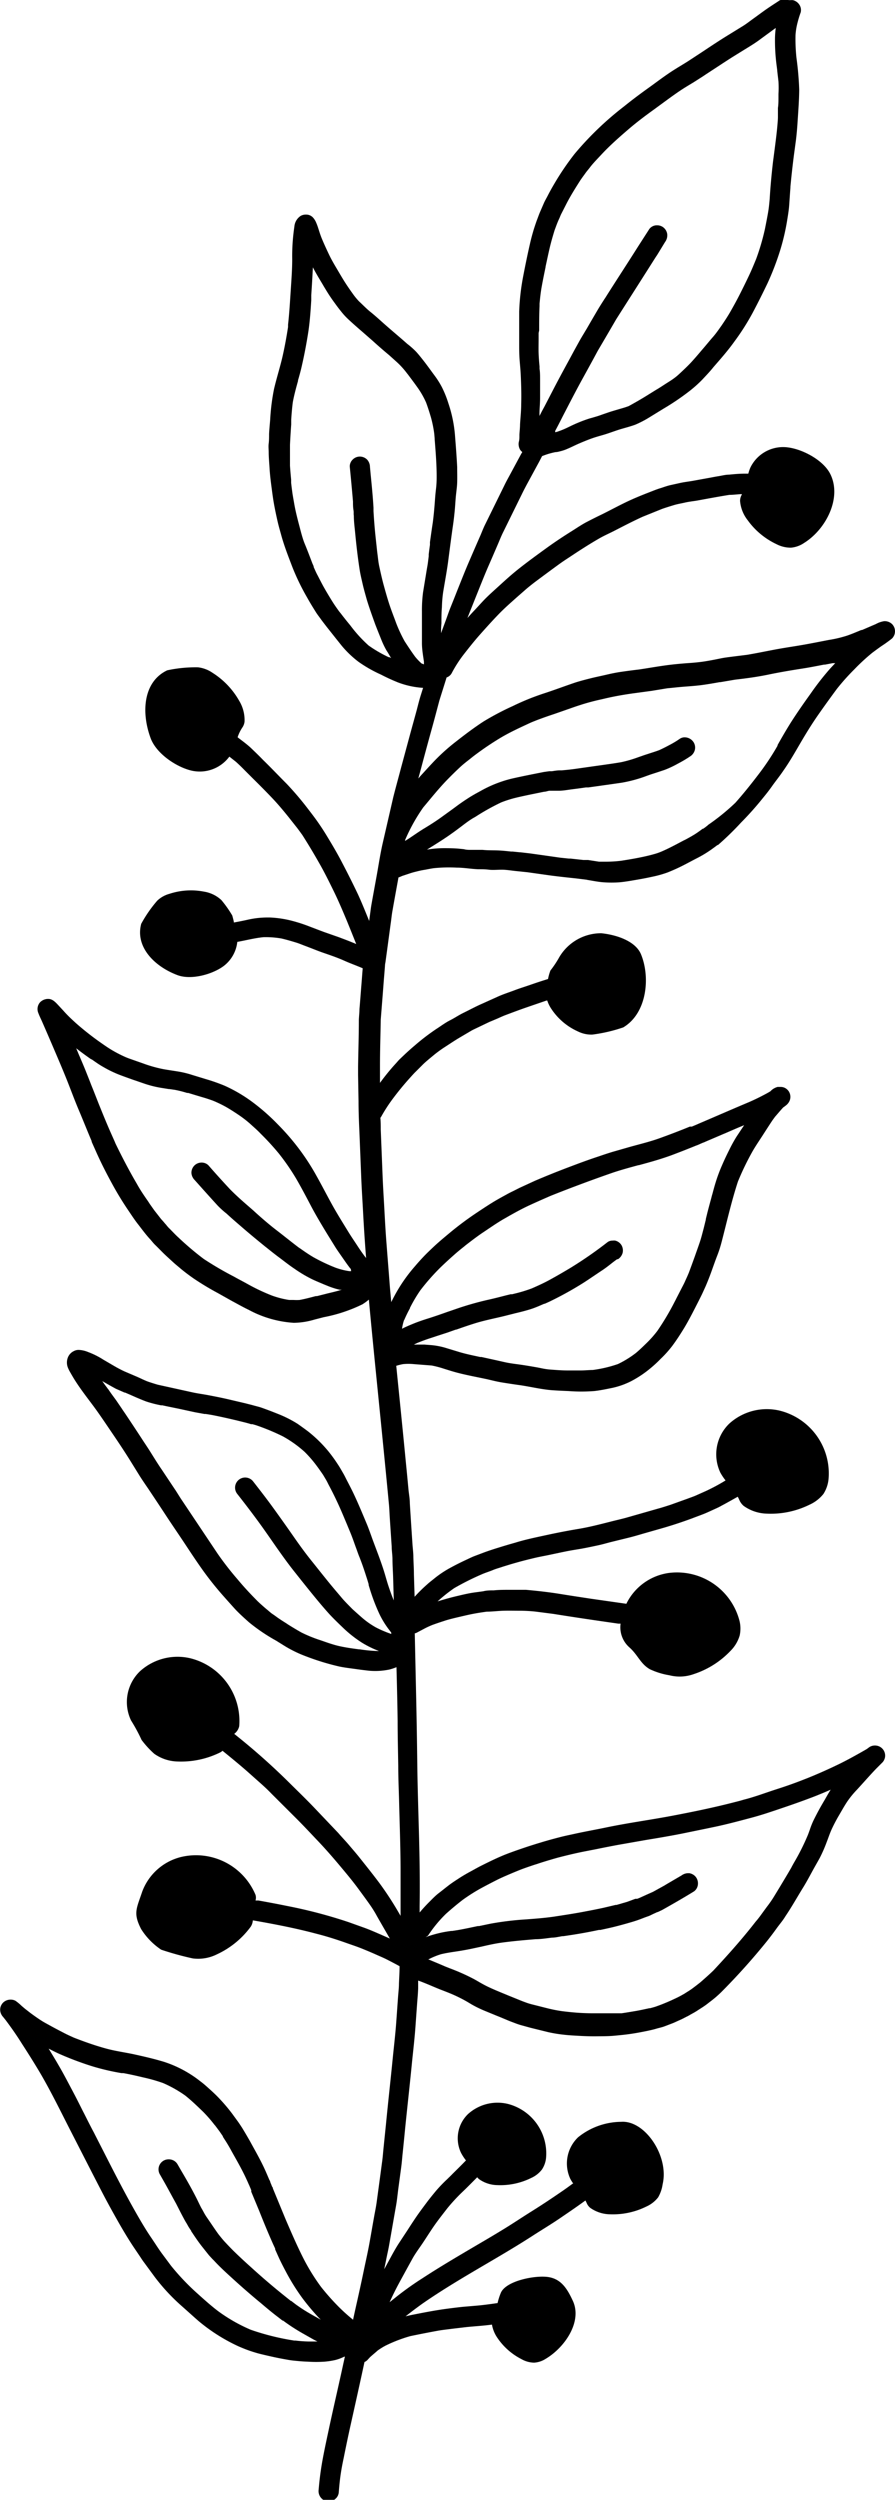 <svg id="Layer_1" data-name="Layer 1" xmlns="http://www.w3.org/2000/svg" viewBox="0 0 116.05 323.85"><path d="M2175.11,1771.71l.17-.16.08-.09Z" transform="translate(-2117.19 -1489.45)"/><path d="M2213.29,1596a40,40,0,0,0,2.81-3.15c.42-.51.81-1,1.21-1.57s1-1.31,1.46-2c.82-1.16,1.52-2.4,2.24-3.63s1.46-2.43,2.27-3.59,1.6-2.25,2.42-3.36a28.54,28.54,0,0,1,2.26-2.53,26.37,26.37,0,0,1,2.33-2.15c.39-.29.78-.58,1.18-.86a17.2,17.2,0,0,0,1.39-1,1.33,1.33,0,0,0,0-1.86,1.39,1.39,0,0,0-.94-.38h-.06a3.13,3.13,0,0,0-1.09.37l0,0-1.81.78-.1,0c-.6.25-1.19.5-1.79.71a15.11,15.11,0,0,1-2.39.57c-1.14.22-2.28.45-3.43.65s-2.42.38-3.63.61-2.37.47-3.56.67c-.94.12-1.89.23-2.83.36-.47.07-.94.18-1.41.27s-.91.17-1.37.24-1.21.15-1.82.19-1.45.11-2.17.19c-1.47.16-2.93.43-4.4.65-.77.09-1.53.19-2.29.3s-1.36.24-2,.39-1.3.28-1.94.44-1.39.35-2.07.57c-1.4.47-2.79,1-4.19,1.45a31.72,31.72,0,0,0-3.87,1.58,35.59,35.59,0,0,0-3.8,2c-1.28.83-2.5,1.76-3.7,2.7a25.74,25.74,0,0,0-3,2.75c-.52.55-1,1.09-1.52,1.65a3.47,3.47,0,0,1-.25.29c.22-.79.43-1.58.64-2.37.36-1.34.72-2.67,1.09-4s.67-2.48,1-3.72c.31-1,.63-2,.94-3a1.17,1.17,0,0,0,.67-.57,16.44,16.44,0,0,1,1.62-2.5c.65-.83,1.3-1.65,2-2.44s1.58-1.77,2.4-2.62,1.54-1.47,2.33-2.18l1.29-1.13c.35-.3.72-.59,1.08-.87,1.06-.79,2.11-1.57,3.17-2.34.59-.43,1.21-.82,1.81-1.22s1.16-.76,1.75-1.13,1.09-.67,1.66-1,1.22-.62,1.82-.92c1.27-.65,2.53-1.31,3.83-1.9.82-.33,1.64-.66,2.48-1,.5-.18,1-.33,1.52-.49s1-.23,1.47-.34,1-.17,1.52-.25l1.58-.29c.89-.16,1.77-.32,2.67-.46.53,0,1.07-.08,1.6-.1l0,.08a1.63,1.63,0,0,0-.22.8,4.64,4.64,0,0,0,1,2.52,9.64,9.64,0,0,0,3.71,3.08,4,4,0,0,0,1.9.46,3.57,3.57,0,0,0,1.69-.61c2.86-1.78,4.92-5.85,3.41-8.91-.88-1.79-3.54-3.22-5.51-3.47a4.71,4.71,0,0,0-4.86,2.61,5.25,5.25,0,0,0-.27.79h-.39c-.71,0-1.4.06-2.1.13-.47,0-.93.13-1.38.2s-.67.12-1,.18l-2.26.41c-.6.11-1.22.17-1.81.31l-1.22.27c-.38.09-.76.23-1.13.35-.62.18-1.22.44-1.82.67s-1.45.58-2.16.9c-1.25.57-2.45,1.23-3.68,1.84q-1,.48-2,1c-.65.34-1.28.77-1.9,1.16-1.14.71-2.27,1.46-3.36,2.25s-2.4,1.74-3.56,2.66-2,1.72-3,2.62c-.47.43-.95.86-1.4,1.32s-1,1.09-1.53,1.64c-.24.26-.48.52-.71.79a1.18,1.18,0,0,1,.07-.2c.31-.79.63-1.58.94-2.36.54-1.34,1.06-2.67,1.63-4,.44-1,.87-2,1.3-3,.23-.53.44-1.08.7-1.59l2.46-5c.18-.37.37-.73.56-1.09l1.63-3,.38-.73a9.67,9.67,0,0,1,1.74-.52c.25,0,.49-.08.74-.14a5,5,0,0,0,.77-.27c.53-.22,1-.47,1.56-.71s1.19-.5,1.8-.71,1.17-.34,1.75-.53,1.14-.4,1.72-.58,1.32-.36,2-.61a13.44,13.44,0,0,0,1.91-1l1.76-1.08a31.83,31.83,0,0,0,3.43-2.33,16.26,16.26,0,0,0,1.63-1.47c.48-.52.95-1,1.41-1.58.93-1.07,1.87-2.13,2.69-3.28a30.52,30.52,0,0,0,2.39-3.75c.67-1.26,1.3-2.52,1.92-3.81a35.34,35.34,0,0,0,1.64-4.26,28.91,28.91,0,0,0,.9-3.81c.11-.69.23-1.37.28-2.06s.1-1.52.16-2.27c0,0,0-.08,0-.12.12-1.32.27-2.65.44-4l.27-2c.1-.81.17-1.63.22-2.44.09-1.39.2-2.78.21-4.17a40.65,40.65,0,0,0-.36-4.12,23.36,23.36,0,0,1-.12-2.9,8.17,8.17,0,0,1,.18-1.29,13.88,13.88,0,0,1,.49-1.67,1.25,1.25,0,0,0-.17-1,1.37,1.37,0,0,0-.84-.59,1.27,1.27,0,0,0-.28,0l-.26,0a1.31,1.31,0,0,0-.56-.12,1.23,1.23,0,0,0-.69.2c-.58.38-1.16.75-1.73,1.15s-1.06.77-1.59,1.15-1,.76-1.58,1.1l-1.72,1.06c-1.13.69-2.22,1.42-3.32,2.15l-1.77,1.16c-.57.37-1.16.71-1.73,1.07-1.22.75-2.35,1.63-3.51,2.46s-2.13,1.56-3.16,2.39a40.87,40.87,0,0,0-6.4,6.14,34.86,34.86,0,0,0-2.59,3.8c-.32.54-.63,1.09-.92,1.66-.16.31-.34.61-.48.93l-.52,1.2c-.13.31-.24.63-.36.94s-.28.8-.41,1.2c-.2.66-.38,1.32-.53,2-.32,1.4-.61,2.82-.88,4.23a29.25,29.25,0,0,0-.5,4.48c0,.65,0,1.31,0,2s0,1.46,0,2.18,0,1.31.05,2,.12,1.33.15,2c.06,1.27.1,2.55.06,3.83,0,.87-.1,1.74-.15,2.61,0,.44-.06.89-.08,1.34l0,.12c0,.27,0,.54-.08.81a1.45,1.45,0,0,0,.17,1,1.24,1.24,0,0,0,.27.29c0,.09-.1.18-.14.27l-1.52,2.82c-.23.42-.46.84-.67,1.28l-2.46,5c-.22.44-.4.9-.59,1.36-.47,1.07-.94,2.15-1.4,3.22-.58,1.32-1.1,2.66-1.64,4-.3.77-.61,1.54-.92,2.31-.22.56-.41,1.14-.62,1.7s-.37,1-.56,1.52c0-.42,0-.84.05-1.26,0-.7,0-1.41.06-2.11a16.83,16.83,0,0,1,.15-1.87c.22-1.38.49-2.75.67-4.14s.37-2.85.57-4.27c.1-.66.18-1.31.25-2s.1-1.26.15-1.88.17-1.35.19-2,0-1.3,0-2c-.07-1.4-.18-2.79-.29-4.18a17.15,17.15,0,0,0-.85-4.07,13.55,13.55,0,0,0-.86-2.13,11.49,11.49,0,0,0-1-1.56c-.45-.61-.89-1.23-1.36-1.83-.3-.38-.6-.76-.93-1.13A10.28,10.28,0,0,0,2170,1534c-1-.89-2.07-1.77-3.09-2.68-.54-.48-1.11-1-1.66-1.44s-1-.92-1.51-1.39a8.83,8.83,0,0,1-.68-.81c-.4-.55-.79-1.11-1.16-1.69s-.76-1.26-1.14-1.9-.66-1.14-.94-1.73-.58-1.24-.85-1.88-.38-1.06-.56-1.6a6.66,6.66,0,0,0-.26-.67,2.23,2.23,0,0,0-.36-.56,1.2,1.2,0,0,0-.94-.4,1.31,1.31,0,0,0-.69.18,1.83,1.83,0,0,0-.8,1.38,25.7,25.7,0,0,0-.28,4.2c0,1.4-.11,2.79-.2,4.18s-.18,2.89-.34,4.33c0,.1,0,.2,0,.3-.2,1.28-.43,2.56-.72,3.83s-.77,2.79-1.1,4.2a27.8,27.8,0,0,0-.5,4c-.05.6-.11,1.21-.14,1.82,0,.41,0,.83-.05,1.24s0,.74,0,1.11c0,.69.07,1.38.11,2.07s.13,1.51.23,2.26.19,1.49.32,2.24.29,1.5.46,2.26.32,1.25.49,1.87c.39,1.44.94,2.83,1.47,4.22a29.7,29.7,0,0,0,1.91,3.93c.37.67.77,1.31,1.17,1.95.19.29.41.57.61.85s.5.66.76,1l1.23,1.55.72.9a13.3,13.3,0,0,0,2.17,2.07,17.24,17.24,0,0,0,2.9,1.65c.71.37,1.43.7,2.17,1a11,11,0,0,0,3.3.72l-.27.86c-.21.65-.37,1.31-.55,2-.3,1.11-.61,2.21-.91,3.32l-1.14,4.22c-.33,1.26-.68,2.51-1,3.78l-1.38,6c-.3,1.32-.5,2.66-.74,4l-.57,3.13c-.07.4-.15.81-.21,1.22-.07.56-.15,1.11-.22,1.67-.47-1.15-.93-2.31-1.45-3.44q-.95-2-2-4c-.64-1.25-1.36-2.46-2.09-3.66-.37-.61-.76-1.2-1.16-1.77s-.91-1.23-1.38-1.84a39.92,39.92,0,0,0-2.62-3.06c-1-1-2-2.06-3.07-3.1-.49-.51-1-1-1.5-1.48s-1.13-.94-1.71-1.38l-.08-.07a5.09,5.09,0,0,1,.6-1.24,1.7,1.7,0,0,0,.3-.78,4.83,4.83,0,0,0-.7-2.71,10.26,10.26,0,0,0-3.44-3.61,4.18,4.18,0,0,0-1.89-.72,17.44,17.44,0,0,0-4,.39c-3.1,1.47-3.38,5.41-2.17,8.73.7,2,3.25,3.74,5.23,4.24a4.78,4.78,0,0,0,5-1.79l.85.67c.39.35.76.71,1.12,1.08l1,1c.84.83,1.68,1.67,2.5,2.53s1.46,1.63,2.15,2.48l1.1,1.39c.25.32.5.67.74,1q1.11,1.74,2.13,3.54c.69,1.19,1.3,2.43,1.91,3.67s1.19,2.6,1.74,3.92c.41,1,.81,2,1.21,3l-.26-.11c-.67-.28-1.34-.53-2-.78l-2-.7-1.79-.68a20.18,20.18,0,0,0-2.24-.73,13.65,13.65,0,0,0-2.91-.44h-.4a11.53,11.53,0,0,0-2.43.28c-.62.14-1.23.26-1.84.37,0-.18-.06-.36-.2-.9a14.6,14.6,0,0,0-1.41-2,4.27,4.27,0,0,0-2.26-1.1,8.92,8.92,0,0,0-4.47.28,3.73,3.73,0,0,0-1.59.89,16.87,16.87,0,0,0-2.08,3c-.8,3,1.73,5.54,4.71,6.65,1.74.65,4.45-.07,5.94-1.15a4.54,4.54,0,0,0,1.81-3.16c1.14-.2,2.25-.5,3.4-.61a12,12,0,0,1,2.32.17c.64.15,1.26.33,1.88.52.4.12.79.29,1.17.43.81.3,1.59.63,2.4.91s1.79.61,2.66,1,1.63.65,2.43,1c-.06.72-.11,1.44-.17,2.16-.08,1-.16,2.09-.25,3.13,0,.48-.07,1-.08,1.45,0,2-.07,4-.1,6,0,.36,0,.72,0,1.09l.06,3.4c0,1.3.05,2.59.11,3.88l.24,6c.06,1.5.16,3,.24,4.51q.16,3,.39,5.91l-.07-.08c-.39-.5-.73-1-1.09-1.55s-.75-1.12-1.11-1.7c-.72-1.18-1.46-2.35-2.13-3.56s-1.31-2.46-2-3.69a29.66,29.66,0,0,0-2.16-3.37,30.64,30.64,0,0,0-2.88-3.35,27,27,0,0,0-3.15-2.79,19.31,19.31,0,0,0-3.74-2.22,22.58,22.58,0,0,0-2.31-.82l-1.87-.57a12.58,12.58,0,0,0-1.71-.43c-.65-.11-1.31-.2-2-.32a17,17,0,0,1-2.71-.76l-1.74-.61a8.33,8.33,0,0,1-.82-.34c-.43-.2-.84-.41-1.24-.64-.64-.36-1.23-.78-1.83-1.2a37.09,37.09,0,0,1-3.05-2.41c-.56-.51-1.09-1-1.61-1.59l-.62-.67c-.37-.39-.78-.89-1.36-.89h-.12a1.48,1.48,0,0,0-.94.42,1.32,1.32,0,0,0-.29,1.27c.14.41.34.81.52,1.21.54,1.23,1.07,2.46,1.6,3.7s1.1,2.57,1.62,3.87,1,2.62,1.56,3.94,1.09,2.66,1.66,4l0,.07h0v0l.06.15.66,1.48,0,0,.07.15c.56,1.23,1.19,2.45,1.84,3.64a41,41,0,0,0,2.15,3.53c.4.59.79,1.19,1.23,1.75s1,1.34,1.62,2c.2.23.39.48.61.69s.65.65,1,1,.94.88,1.42,1.32c.28.25.58.49.87.74.54.45,1.09.86,1.66,1.26a35.74,35.74,0,0,0,3.2,1.93l1.78,1c.73.39,1.45.8,2.2,1.16a14.15,14.15,0,0,0,5.85,1.68,9.8,9.8,0,0,0,2.68-.42l1.2-.31a19.75,19.75,0,0,0,5-1.66,6.36,6.36,0,0,0,.85-.62c.21,2.33.44,4.66.67,7,.65,6.54,1.32,13.07,1.94,19.61.05.6.07,1.2.11,1.8l.24,3.6c0,.52.09,1,.1,1.56,0,.75.05,1.51.08,2.26l.09,3.14c-.26-.61-.48-1.23-.69-1.86s-.38-1.28-.58-1.92-.45-1.34-.69-2l-.75-2c-.24-.66-.47-1.33-.74-2-.57-1.36-1.13-2.72-1.76-4.05-.28-.59-.58-1.16-.88-1.74-.15-.29-.29-.59-.46-.88s-.45-.8-.71-1.18a19.35,19.35,0,0,0-1.25-1.72,17.21,17.21,0,0,0-2.59-2.53c-.45-.34-.91-.67-1.38-1a15.31,15.31,0,0,0-2.49-1.26c-.72-.29-1.43-.56-2.16-.82-.34-.12-.71-.2-1.06-.3s-.67-.17-1-.26l-2.26-.53c-.81-.19-1.63-.35-2.46-.51s-1.43-.23-2.14-.38l-4.54-1c-.42-.12-.83-.25-1.24-.39s-1-.44-1.53-.67l-1.5-.64c-.36-.16-.72-.35-1.07-.54-.58-.33-1.15-.67-1.72-1a10.34,10.34,0,0,0-2-1,3.49,3.49,0,0,0-1.18-.27,1.29,1.29,0,0,0-.63.14,1.54,1.54,0,0,0-.81.87,1.79,1.79,0,0,0,0,1.25,4.62,4.62,0,0,0,.33.67c.21.37.42.73.65,1.09.71,1.11,1.52,2.15,2.31,3.21s1.69,2.41,2.52,3.63,1.54,2.29,2.27,3.46l1.24,2c.35.55.72,1.09,1.09,1.63.79,1.18,1.58,2.37,2.36,3.56s1.63,2.42,2.43,3.63,1.58,2.39,2.42,3.56a41.72,41.72,0,0,0,2.66,3.3c.45.51.89,1,1.37,1.53s1.21,1.19,1.85,1.76A23.48,23.48,0,0,0,2153,1702l1.11.69a15.91,15.91,0,0,0,2.82,1.36,31.7,31.7,0,0,0,4.23,1.29c.66.14,1.33.22,2,.31.48.07,1,.14,1.45.19a8.93,8.93,0,0,0,3.05-.1,6.09,6.09,0,0,0,.94-.31c.06,2.34.12,4.68.15,7,0,1.93.05,3.86.08,5.79,0,1.54.07,3.09.11,4.63.07,2.89.18,5.78.19,8.67,0,1.6,0,3.2,0,4.8,0,.44,0,.89,0,1.33-.08-.15-.17-.3-.26-.45a41.52,41.52,0,0,0-2.49-3.81c-.86-1.15-1.76-2.27-2.66-3.4-.41-.51-.84-1-1.27-1.51s-.91-1-1.39-1.56l-3.11-3.27c-1.05-1.1-2.14-2.15-3.22-3.22a85.4,85.4,0,0,0-6.5-5.82l-.67-.54a1.69,1.69,0,0,0,.65-1,8.38,8.38,0,0,0-6.37-8.8,7.25,7.25,0,0,0-6.5,1.69,5.53,5.53,0,0,0-1.16,6.37,22.3,22.3,0,0,1,1.37,2.53,12.05,12.05,0,0,0,1.64,1.79,5.43,5.43,0,0,0,3,1,11.44,11.44,0,0,0,5.52-1.16,1.2,1.2,0,0,0,.33-.23c.89.72,1.78,1.45,2.66,2.2.7.6,1.38,1.22,2.06,1.82s1.11,1,1.66,1.57l3.2,3.19c1,1,1.93,2,2.88,3s1.94,2.14,2.86,3.24,1.67,2,2.46,3.09c.42.57.84,1.14,1.25,1.72s.71,1.06,1,1.6c.57,1,1.11,1.93,1.67,2.9l-1.2-.53c-.67-.29-1.33-.58-2-.83l-2.15-.77a63,63,0,0,0-8-2.1c-1.22-.25-2.45-.48-3.68-.7l-.39,0a1.25,1.25,0,0,0,0-.74,8.37,8.37,0,0,0-9.69-4.89,7.22,7.22,0,0,0-5,4.48c-.74,2.21-1.2,2.79-.14,4.85a8.91,8.91,0,0,0,2.6,2.67,38.44,38.44,0,0,0,4.09,1.13,5.43,5.43,0,0,0,3.12-.52,11.33,11.33,0,0,0,4.38-3.56,1.63,1.63,0,0,0,.29-.84h.07c2.74.48,5.46,1,8.16,1.72,1.31.33,2.6.74,3.87,1.19.62.22,1.24.42,1.85.66s1.35.55,2,.84c.49.22,1,.43,1.45.66s1.09.56,1.63.86c0,.75-.05,1.5-.08,2.26,0,.55-.07,1.1-.11,1.65-.08,1.06-.15,2.12-.23,3.19-.11,1.59-.3,3.18-.46,4.77-.14,1.42-.29,2.84-.44,4.27s-.3,2.86-.44,4.3l-.33,3.23c-.06.59-.1,1.19-.19,1.78-.22,1.68-.45,3.36-.68,5.05-.09.69-.24,1.37-.36,2.06-.18,1-.35,2-.53,3-.23,1.32-.53,2.62-.8,3.92s-.52,2.44-.79,3.65c-.2.89-.4,1.78-.59,2.67a24.1,24.1,0,0,1-1.85-1.66,31.3,31.3,0,0,1-2.3-2.59,26.68,26.68,0,0,1-2.44-4c-.78-1.57-1.47-3.17-2.16-4.77l-1.65-4,0,.05,0-.06h0l0-.07,0,0,0,0-.05-.11a.59.59,0,0,1,0,.08l-.06-.15-.09-.21c0-.06-.05-.11-.07-.17a1.34,1.34,0,0,0-.07-.18h0c0-.12-.1-.23-.15-.36-.17-.4-.34-.8-.52-1.2-.59-1.31-1.32-2.56-2-3.81-.33-.57-.66-1.14-1-1.69-.18-.27-.35-.54-.54-.8l-.73-1a22.52,22.52,0,0,0-1.55-1.84c-.44-.48-.92-.93-1.41-1.37s-.78-.7-1.19-1a14.68,14.68,0,0,0-1.68-1.15,15,15,0,0,0-3-1.35c-1.31-.4-2.64-.7-4-1-.67-.14-1.35-.25-2-.38a19.3,19.3,0,0,1-2-.48c-1.25-.36-2.47-.8-3.68-1.27-.44-.2-.87-.39-1.29-.61s-1.12-.58-1.68-.89-.88-.47-1.3-.74-.9-.61-1.35-.94l-.72-.56-.45-.38a6,6,0,0,0-.78-.65,1.25,1.25,0,0,0-.62-.16,1.38,1.38,0,0,0-1,.39,1.32,1.32,0,0,0-.38.93,1.42,1.42,0,0,0,.39.93l.32.4c.75,1,1.45,2,2.13,3.09.83,1.28,1.64,2.57,2.42,3.89,1.39,2.39,2.6,4.88,3.86,7.34,1.39,2.71,2.77,5.42,4.17,8.12.61,1.17,1.25,2.33,1.9,3.48s1.4,2.42,2.18,3.58l.75,1.11c.18.27.35.54.55.8l1.36,1.85a25.54,25.54,0,0,0,3.46,3.74c.75.66,1.48,1.33,2.25,2a23.07,23.07,0,0,0,5,3.19,18.09,18.09,0,0,0,2.75,1c.58.15,1.16.28,1.74.41.75.17,1.5.31,2.26.44.41.07.83.1,1.25.14s.76.06,1.14.07a16,16,0,0,0,2.19,0,9.93,9.93,0,0,0,1.33-.2,5.43,5.43,0,0,0,1.22-.45l.08,0-.18.81c-.59,2.74-1.23,5.47-1.82,8.21-.28,1.32-.57,2.63-.83,4a39.42,39.42,0,0,0-.57,4.19,1.35,1.35,0,0,0,.24,1,1.31,1.31,0,0,0,.84.53,1.37,1.37,0,0,0,1-.24,1.28,1.28,0,0,0,.52-.85c.06-.77.13-1.54.24-2.31s.25-1.49.41-2.24c.29-1.44.59-2.89.91-4.32.6-2.69,1.2-5.38,1.78-8.08a1.26,1.26,0,0,0,.47-.36l.25-.27c.34-.31.69-.59,1-.87a9.14,9.14,0,0,1,1-.62,18.88,18.88,0,0,1,3.23-1.24c1.21-.25,2.43-.49,3.64-.71.59-.1,1.19-.16,1.78-.24l1.86-.22c1.1-.11,2.21-.17,3.3-.32a4.3,4.3,0,0,0,.72,1.74,8.32,8.32,0,0,0,3.12,2.74,3.39,3.39,0,0,0,1.63.45,3.12,3.12,0,0,0,1.47-.48c2.51-1.48,4.78-4.82,3.56-7.5-.72-1.56-1.5-2.85-3.19-3.11s-5.42.47-6.14,2a7.82,7.82,0,0,0-.44,1.37c-.84.12-1.69.24-2.54.32l-2,.17c-.74.08-1.47.17-2.21.27-1.38.19-2.73.45-4.09.72-.37.07-.73.15-1.09.24q1.07-.85,2.19-1.65c2.32-1.61,4.75-3.07,7.18-4.5s4.84-2.82,7.2-4.35c1.15-.74,2.32-1.44,3.45-2.21s2.22-1.51,3.3-2.3l.15.3a1.59,1.59,0,0,0,.48.66,4.54,4.54,0,0,0,2.56.83,9.77,9.77,0,0,0,4.7-1,4,4,0,0,0,1.54-1.2,4.71,4.71,0,0,0,.58-1.69c.86-3.64-2.29-8.32-5.38-8.09a9,9,0,0,0-5.58,2,4.7,4.7,0,0,0-1,5.41,5.87,5.87,0,0,0,.37.59l-.06,0c-.54.4-1.08.79-1.63,1.16-1.21.83-2.43,1.64-3.68,2.42s-2.36,1.53-3.55,2.26-2.29,1.38-3.44,2.05c-2.41,1.42-4.83,2.83-7.17,4.36a39.76,39.76,0,0,0-3.38,2.4l-.9.72c.2-.45.41-.89.63-1.33.39-.79.82-1.56,1.24-2.33s.73-1.33,1.1-2,.89-1.36,1.32-2,1-1.55,1.51-2.28,1.12-1.5,1.7-2.25a23.56,23.56,0,0,1,1.84-2l.51-.49c.51-.5,1-1,1.51-1.51a1.42,1.42,0,0,0,.24.25,4.21,4.21,0,0,0,2.37.77,9,9,0,0,0,4.35-.91,3.65,3.65,0,0,0,1.43-1.11,3.31,3.31,0,0,0,.54-1.57,6.62,6.62,0,0,0-5-6.94,5.71,5.71,0,0,0-5.13,1.33,4.37,4.37,0,0,0-.91,5,6.14,6.14,0,0,0,.65,1c-.62.64-1.25,1.26-1.88,1.88l.17-.16-.69.68a19,19,0,0,0-1.46,1.51c-.44.53-.88,1.07-1.29,1.62s-.87,1.16-1.28,1.76-.78,1.17-1.16,1.76l-1.12,1.7c-.44.68-.83,1.4-1.22,2.12l-.67,1.23c.09-.46.19-.92.28-1.38s.25-1.14.35-1.71c.3-1.69.59-3.38.89-5.07.13-.7.2-1.43.29-2.14l.39-2.9c.07-.51.11-1,.16-1.53.12-1.16.24-2.33.35-3.49.29-2.85.61-5.71.89-8.56.16-1.59.35-3.18.46-4.78l.21-2.92c.05-.64.11-1.28.13-1.92,0-.34,0-.69,0-1,1,.35,2,.82,3,1.21.6.23,1.2.46,1.79.73s1.27.62,1.89,1,1.34.73,2,1,1.21.5,1.81.74,1.21.52,1.82.74c.33.13.65.25,1,.35l1.27.35,2.27.56a17.35,17.35,0,0,0,2,.33c.65.08,1.31.11,2,.15s1.52.07,2.28.06,1.5,0,2.26-.07,1.49-.14,2.23-.25,1.3-.22,2-.36c.41-.09.81-.17,1.21-.29s.74-.18,1.09-.31l1-.38c.34-.13.67-.3,1-.44s.59-.29.89-.44a4.09,4.09,0,0,0,.46-.25c.25-.14.52-.28.76-.43l.9-.58a9.83,9.83,0,0,0,.83-.61,14.25,14.25,0,0,0,1.57-1.34,84.74,84.74,0,0,0,5.87-6.54c.44-.55.87-1.12,1.28-1.69s.8-1,1.16-1.6c.82-1.21,1.53-2.49,2.3-3.73.4-.65.76-1.32,1.13-2s.67-1.19,1-1.79a18.06,18.06,0,0,0,.88-2c.24-.61.44-1.24.72-1.83s.45-.9.69-1.34l.78-1.34c.21-.35.42-.7.64-1a12,12,0,0,1,1.12-1.34c.83-.9,1.63-1.82,2.47-2.7l.67-.67h0l.2-.2h0a1.38,1.38,0,0,0,.3-.66,1.31,1.31,0,0,0-1.33-1.49,1.28,1.28,0,0,0-.79.27,3.08,3.08,0,0,1-.48.32c-1.14.65-2.3,1.3-3.48,1.87s-2.62,1.22-4,1.77-2.63,1-3.95,1.42-2.83,1-4.27,1.36c-.36.11-.73.21-1.1.3-2.69.7-5.41,1.26-8.14,1.78s-5.61.91-8.4,1.48c-1.42.3-2.85.55-4.27.86-.62.14-1.24.26-1.86.42-.86.22-1.71.45-2.56.71-1.34.4-2.66.84-4,1.33s-2.59,1.11-3.85,1.74c-.43.22-.86.47-1.29.7s-1,.56-1.49.88-.91.59-1.34.92-.86.68-1.28,1-.84.76-1.24,1.16-.75.78-1.1,1.19l-.13.15c0-.27,0-.55,0-.83.05-3,0-6.1-.08-9.15s-.18-6-.22-9q-.06-5.16-.18-10.33l-.15-6.85a1,1,0,0,0,.32-.12l1-.53c.31-.16.62-.3.94-.43.54-.2,1.09-.38,1.64-.56s1.31-.36,2-.52,1.15-.27,1.73-.38,1.13-.19,1.69-.27c.73,0,1.46-.1,2.2-.12s1.38,0,2.08,0a19,19,0,0,1,2.13.12l2.25.29c2.8.45,5.6.86,8.41,1.26l.3,0a3.47,3.47,0,0,0,1.2,3.13c1.08,1,1.38,2.07,2.58,2.77a9.5,9.5,0,0,0,2.55.79,5.4,5.4,0,0,0,3.15-.15,11.48,11.48,0,0,0,4.76-3,4.69,4.69,0,0,0,1.2-2,4.2,4.2,0,0,0-.08-2.11,8.37,8.37,0,0,0-9.07-6,7.23,7.23,0,0,0-5.49,3.89,1.17,1.17,0,0,0-.05.11l-4.62-.66c-1.32-.2-2.64-.4-4-.62s-2.93-.4-4.4-.53h-2.22c-.65,0-1.3,0-1.95.07-.46,0-.93,0-1.38.12l-1.19.16c-.69.1-1.37.26-2,.41-.92.21-1.82.46-2.72.74h0a19.87,19.87,0,0,1,2.16-1.72,34.6,34.6,0,0,1,3.55-1.78c.47-.21,1-.37,1.46-.56s.87-.29,1.3-.44c.58-.18,1.16-.36,1.74-.52.73-.21,1.46-.39,2.2-.57s1.28-.27,1.91-.4,1.5-.32,2.24-.47,1.28-.23,1.93-.34,1.5-.29,2.25-.45,1.21-.31,1.82-.46l2.24-.55c.61-.15,1.22-.33,1.83-.51l2.28-.65c1.38-.39,2.75-.84,4.1-1.34.67-.26,1.35-.49,2-.78l1.25-.57c.29-.13.57-.3.86-.45.61-.33,1.21-.67,1.8-1,.07.13.14.27.2.41a2.1,2.1,0,0,0,.57.78,5.39,5.39,0,0,0,3,1,11.32,11.32,0,0,0,5.52-1.15,4.86,4.86,0,0,0,1.82-1.4,4.33,4.33,0,0,0,.67-2,8.38,8.38,0,0,0-6.37-8.8,7.25,7.25,0,0,0-6.51,1.69,5.53,5.53,0,0,0-1.15,6.36,7.46,7.46,0,0,0,.67,1,25,25,0,0,1-2.55,1.37l-1.23.55c-.38.17-.78.3-1.17.45l-2.2.79.32-.1c-.63.19-1.25.41-1.89.58l-2.24.64-2,.57c-.67.18-1.35.33-2,.5-1.35.34-2.69.69-4.07.92s-2.78.5-4.16.8-2.76.58-4.11,1c-.72.2-1.42.41-2.13.63s-1.33.42-2,.67l-1.16.44c-.36.14-.71.32-1.06.48-.71.33-1.41.68-2.1,1.06a13.51,13.51,0,0,0-2,1.34c-.3.25-.62.48-.9.74a20.11,20.11,0,0,0-1.55,1.51l-.12.13-.09-2.9c0-.74-.05-1.48-.07-2.22,0-.53-.07-1.07-.11-1.6-.12-1.8-.24-3.6-.35-5.4,0-.58-.11-1.15-.17-1.73-.11-1.18-.22-2.35-.34-3.53-.4-4.18-.83-8.36-1.25-12.54a6.8,6.8,0,0,1,.89-.22,7.07,7.07,0,0,1,1.38,0l2.32.18a12.11,12.11,0,0,1,1.35.34c.61.19,1.22.39,1.85.56,1.31.35,2.65.59,4,.88.65.15,1.3.32,2,.43s1.46.23,2.2.33c1.4.2,2.79.55,4.21.66.71.05,1.42.08,2.13.11a21.9,21.9,0,0,0,3.34,0c.81-.09,1.6-.26,2.39-.42a10.09,10.09,0,0,0,2.38-.85,14,14,0,0,0,2.59-1.74,15.19,15.19,0,0,0,1.25-1.16,14.15,14.15,0,0,0,1.51-1.68c.56-.75,1.06-1.53,1.55-2.33.69-1.15,1.29-2.36,1.9-3.55.16-.33.33-.65.49-1s.27-.59.4-.88c.27-.63.52-1.27.75-1.91s.48-1.36.73-2,.42-1.19.58-1.8c.68-2.61,1.27-5.24,2.11-7.81a34.7,34.7,0,0,1,1.9-3.93c.39-.68.83-1.32,1.27-2s.86-1.34,1.3-2l.42-.58a2.83,2.83,0,0,1-.2.28c.16-.22.34-.42.52-.63s.43-.5.66-.75h0a4.83,4.83,0,0,0,.45-.34,1.61,1.61,0,0,0,.31-.38,1.31,1.31,0,0,0,0-1.31,1.33,1.33,0,0,0-.49-.48,1.26,1.26,0,0,0-.62-.15l-.37,0a1.93,1.93,0,0,0-.94.57c-.33.2-.67.38-1,.55-.57.3-1.14.57-1.73.83-2.19.92-4.36,1.87-6.54,2.8l-.34.15-.57.24-.09,0-.06,0h0l-.11,0c-1.26.52-2.53,1-3.82,1.47s-2.59.78-3.89,1.14l-2.2.63c-.65.19-1.29.41-1.94.63-1.28.42-2.55.89-3.81,1.37q-2.23.84-4.43,1.78l-2,.92-.75.38c-.31.15-.62.3-.92.47-.64.35-1.28.7-1.91,1.09s-1.34.86-2,1.3a41.59,41.59,0,0,0-3.4,2.53c-.78.65-1.57,1.3-2.3,2-.39.37-.77.73-1.14,1.12s-.77.83-1.14,1.27a20.44,20.44,0,0,0-2.67,3.86c-.14.26-.27.52-.4.78-.07-.81-.15-1.61-.21-2.42-.14-1.84-.29-3.68-.43-5.52-.1-1.3-.17-2.59-.24-3.88-.08-1.51-.18-3-.24-4.52l-.24-6c0-.51,0-1-.05-1.54a1.07,1.07,0,0,0,.15-.22,20.37,20.37,0,0,1,1.28-2,37.17,37.17,0,0,1,2.52-3.08c.2-.22.4-.45.62-.66l1-1c.41-.39.85-.74,1.28-1.1s1-.78,1.53-1.12,1.18-.78,1.78-1.14l1.17-.69c.23-.13.46-.28.7-.4l2.09-1,1-.42c.37-.16.74-.34,1.12-.48.86-.32,1.72-.65,2.59-.95l2.71-.93.1,0a4.34,4.34,0,0,0,.53,1.08,8.09,8.09,0,0,0,3.44,2.92,3.89,3.89,0,0,0,1.88.41,20.31,20.31,0,0,0,4-.93c3.09-1.83,3.53-6.5,2.31-9.46-.71-1.73-3.19-2.54-5.16-2.74a6.3,6.3,0,0,0-5.44,3.1,13,13,0,0,1-1.15,1.73,6.73,6.73,0,0,0-.31,1.1c-.81.25-1.6.51-2.4.79-.64.22-1.29.42-1.92.66s-1.38.48-2.05.77l-2.22,1c-.78.34-1.53.75-2.29,1.12s-1.21.7-1.81,1-1.2.75-1.79,1.13a27.85,27.85,0,0,0-2.81,2.15c-.43.36-.84.73-1.26,1.12l-.62.59c-.22.2-.41.45-.62.67a28.31,28.31,0,0,0-2,2.46c0-.32,0-.65,0-1s0-.85,0-1.28c0-2,.07-3.95.1-5.93.14-1.75.28-3.5.41-5.25.05-.58.1-1.17.14-1.75,0-.17.05-.34.07-.5l.21-1.53.45-3.34c.09-.59.14-1.2.25-1.78.25-1.42.51-2.84.77-4.26a2.92,2.92,0,0,0,.34-.13l.13-.06.85-.28a9.1,9.1,0,0,1,1-.29,11.17,11.17,0,0,1,1.15-.24c.37-.07.75-.15,1.13-.2a19.35,19.35,0,0,1,2.95-.07c.94,0,1.88.18,2.82.21.46,0,.91,0,1.37.06s1.12,0,1.68,0,1.18.11,1.78.17l1.54.16,2.91.41c1.13.15,2.27.27,3.4.39l1.46.18-.1,0c.72.11,1.44.27,2.17.32a14.59,14.59,0,0,0,2.09,0c.77-.07,1.53-.21,2.29-.34s1.31-.24,2-.39a14,14,0,0,0,1.92-.54c.68-.27,1.35-.57,2-.9s1.19-.63,1.8-.94a15.1,15.1,0,0,0,1.85-1.11c.28-.2.56-.4.83-.61l.07,0h0A38.3,38.3,0,0,0,2213.29,1596Zm-26.19-63.73c0-1,0-2.12.05-3.17,0-.11,0-.21,0-.31.06-.62.13-1.35.26-2.09s.33-1.73.52-2.64V1524c.18-.82.35-1.64.54-2.45s.42-1.58.63-2.27c.17-.45.36-1,.58-1.46l.11-.25a4.46,4.46,0,0,1,.25-.55l.28-.55.28-.55c.55-1.08,1.2-2.11,1.87-3.16l.29-.41.3-.41c.15-.22.32-.42.5-.64l.23-.3c.45-.56,1-1.11,1.44-1.59l.17-.18c1.08-1.13,2.3-2.19,3.35-3.09s2.23-1.78,3.26-2.52l.86-.63c.81-.59,1.64-1.21,2.49-1.78.46-.31.94-.6,1.47-.92l.3-.18,1.19-.76.51-.34,1.44-.94c.64-.42,1.28-.84,1.93-1.25l1-.62.18-.11c.82-.51,1.67-1,2.47-1.61l.56-.41c.44-.32.87-.64,1.37-1h0a11.93,11.93,0,0,0-.1,1.26,24.85,24.85,0,0,0,.22,3.68l.07.55v.06c.05.47.11.93.16,1.39a14.24,14.24,0,0,1,0,1.61v.39c0,.49,0,1-.07,1.42l0,.19,0,.39,0,.59c0,.41-.05.82-.08,1.22-.09,1-.23,2.06-.35,3l-.21,1.6c-.18,1.56-.33,3.14-.43,4.82-.05.54-.1,1.12-.2,1.69-.13.76-.28,1.51-.42,2.21a30,30,0,0,1-1.13,3.85c-.28.68-.57,1.39-.9,2.09s-.73,1.52-1.16,2.37-.77,1.47-1.23,2.28c-.35.62-.73,1.2-1.19,1.88l-.05.07c-.34.48-.7,1-1.08,1.43s-.93,1.11-1.41,1.66l-.28.33c-.39.46-.77.9-1.16,1.32s-1,1-1.53,1.49-1,.79-1.51,1.11-1,.66-1.49.94l-.37.23-.63.39c-.81.51-1.66,1-2.54,1.48-.47.18-1,.32-1.47.46s-.76.22-1.14.35l-.67.23-.54.19c-.29.1-.59.18-.88.27l-.37.1a19,19,0,0,0-2.49,1l-.31.15a11.11,11.11,0,0,1-1.42.58l-.24.06,0-.1,0-.08c.25-.46.49-.93.73-1.4l.29-.57c.81-1.56,1.64-3.18,2.51-4.76l.71-1.29.7-1.28.21-.39,0,0c.14-.25.27-.51.42-.77q1.18-2,2.34-4c1.69-2.66,3.42-5.36,5.09-8l.24-.36,1-1.64a1.46,1.46,0,0,0,.29-1,1.34,1.34,0,0,0-.48-.88,1.28,1.28,0,0,0-.82-.29h-.14a1.23,1.23,0,0,0-.88.47l-1.48,2.3c-1.26,2-2.69,4.18-4.07,6.36-.09.15-.18.29-.28.43l-.1.16c-.26.4-.53.83-.78,1.25l-.89,1.52-.52.9-.26.43-.07.12c-.23.38-.46.76-.68,1.16l-.63,1.14-.62,1.15c-.82,1.5-1.5,2.76-2.14,4l-1.09,2.1-.31.57-.33.64v0l0-.35c0-.53.08-1.24.08-2,0-.56,0-1.15,0-1.89v-.52c0-.45,0-.91-.07-1.36l0-.3c-.06-.6-.1-1.14-.12-1.68s0-1.36,0-2c0-.22,0-.44,0-.66Zm-15.25,43.13a7.72,7.72,0,0,1-.83-.87c-.47-.64-.93-1.34-1.36-2a18.67,18.67,0,0,1-1.11-2.38l-.15-.41,0,0c-.23-.61-.47-1.24-.68-1.86-.31-.93-.56-1.84-.77-2.6s-.42-1.7-.59-2.49c-.09-.42-.14-.86-.19-1.29l-.08-.63-.07-.66c-.09-.82-.18-1.63-.25-2.45s-.11-1.41-.15-2.1v-.11l0-.32c-.08-1.4-.22-2.81-.36-4.23l-.1-1.07a1.41,1.41,0,0,0-.37-.94,1.32,1.32,0,0,0-.94-.39,1.29,1.29,0,0,0-.91.37,1.24,1.24,0,0,0-.4.91c.15,1.51.29,3,.42,4.54,0,.36,0,.72.06,1.09s0,.5.05.74c0,.82.12,1.63.19,2.42.15,1.55.32,3,.54,4.43.1.7.27,1.38.41,2s.34,1.32.53,2c.3,1,.66,2,1.11,3.25.24.62.49,1.24.74,1.86a11.23,11.23,0,0,0,.71,1.5c.17.26.33.53.49.81l.12.18h0l-.23-.11-.09,0a17,17,0,0,1-2.6-1.51,17.67,17.67,0,0,1-2.37-2.6l-.14-.17c-.37-.45-.73-.9-1.08-1.36l0,0-.25-.31-.08-.11c-.23-.32-.52-.73-.77-1.13s-.68-1.1-1.07-1.79c-.23-.4-.43-.8-.64-1.2l-.21-.41c-.19-.34-.34-.7-.52-1.1l0-.09-.16-.36c-.38-1-.68-1.79-1-2.56s-.57-1.86-.78-2.63c-.26-1-.44-1.76-.57-2.5l-.07-.4c-.06-.34-.12-.68-.17-1l-.09-.68-.08-.67,0-.32v-.12c-.06-.59-.11-1.2-.15-1.79l0-.35c0-.26,0-.53,0-.79V1548c0-.29,0-.62,0-.93.05-1,.1-1.81.16-2.63l0-.63c.05-.75.11-1.52.21-2.27.17-.92.42-1.83.67-2.73l0-.08c.18-.62.36-1.26.5-1.9.34-1.48.6-2.88.82-4.27s.32-2.94.4-4.21l0-.54v-.12c.08-1.18.15-2.4.21-3.61h0c.45.89,1,1.75,1.44,2.51l.28.46c.35.58.74,1.16,1.15,1.71.25.35.5.68.76,1a8.87,8.87,0,0,0,1,1.09c.59.55,1.22,1.1,1.86,1.65l1.28,1.12c.66.6,1.36,1.21,2.14,1.86l1,.9a10.63,10.63,0,0,1,1.38,1.55l-.05-.08c.41.55.89,1.18,1.37,1.86a11,11,0,0,1,1.07,1.89c.27.73.49,1.45.65,2a15.61,15.61,0,0,1,.41,2.06l.05.6v.08c.13,1.65.27,3.35.26,5a12.54,12.54,0,0,1-.09,1.49c-.05.4-.09.84-.13,1.38-.06.88-.15,1.91-.28,2.92-.13.85-.25,1.7-.37,2.56l0,.35c-.06.41-.11.81-.16,1.22l0,.25c-.05.38-.09.76-.15,1.14l-.1.57c-.15.93-.33,2-.49,3a18.3,18.3,0,0,0-.14,2.45l0,1c0,.23,0,.45,0,.69s0,.51,0,.76c0,.56,0,1.13,0,1.62,0,.84.15,1.66.26,2.43,0,.12,0,.24,0,.35h0Zm-9.13,78.73-.22,0a9.14,9.14,0,0,1-1.77-.44,23.39,23.39,0,0,1-2.83-1.33c-.61-.35-1.19-.75-1.74-1.14l-.23-.15c-1.12-.85-2-1.57-2.89-2.25s-2-1.63-3-2.55l-.55-.48c-.8-.69-1.7-1.48-2.5-2.3-.93-1-1.84-2-2.78-3.08a1.26,1.26,0,0,0-.92-.35,1.32,1.32,0,0,0-.93.42,1.34,1.34,0,0,0-.35.92,1.43,1.43,0,0,0,.42.92c1,1.12,2,2.24,3,3.33.36.37.76.73,1.11,1l.42.38c.46.42.93.82,1.44,1.26,1.15,1,2.2,1.86,3.21,2.68l.08.06c.55.44,1.11.89,1.69,1.32s1.29,1,2,1.47a17.27,17.27,0,0,0,2.27,1.35c.48.23,1,.44,1.49.65l.42.17a10,10,0,0,0,1.66.54l.1,0,.19,0h0c-.64.2-1.33.36-1.88.49l-.23.06-1.11.28-.16,0c-.68.18-1.39.37-2.1.5a6.17,6.17,0,0,1-.75,0l-.59,0a11.58,11.58,0,0,1-2.26-.58,25.35,25.35,0,0,1-3-1.41l-.49-.27-1.08-.58-.36-.2a42.61,42.61,0,0,1-3.9-2.28,38.07,38.07,0,0,1-3.26-2.76c-.29-.26-.58-.56-.83-.82l-.14-.14a3.7,3.7,0,0,0-.28-.28c-.11-.12-.22-.24-.32-.37l0,0a1.07,1.07,0,0,0-.14-.16l-.27-.32-.28-.31-.89-1.14-.58-.82-.11-.17-.11-.17c-.49-.7-1-1.44-1.45-2.26-1-1.7-1.94-3.51-2.77-5.22l-.12-.29-.41-.92c-.6-1.34-1.14-2.68-1.65-3.94l-.74-1.88-.09-.22-.15-.37c-.19-.5-.39-1-.59-1.5-.29-.74-.61-1.48-.92-2.21l-.05-.11-.38-.91h0c.54.43,1.13.86,1.78,1.32l.18.12.05,0c.5.35,1,.71,1.53,1l.12.07c.25.14.52.29.79.42.43.21.76.35,1.08.48.62.24,1.25.46,1.89.69l.36.12.49.17.5.17a13.45,13.45,0,0,0,2.25.57l1,.16.1,0,.68.1a14.62,14.62,0,0,1,1.58.4l.15,0,.72.22,1,.3c.42.12.87.26,1.43.46a15.53,15.53,0,0,1,1.79.86c.52.3,1.07.65,1.73,1.1a14.46,14.46,0,0,1,1.29,1c.48.44,1,.88,1.43,1.34a33.38,33.38,0,0,1,2.35,2.56,29.29,29.29,0,0,1,2.25,3.26c.68,1.17,1.32,2.39,1.94,3.57s1.45,2.56,2.11,3.64l1.09,1.76c.26.4.54.79.81,1.18l.39.56c.2.29.4.56.62.85l.13.15h0Zm5.21,47a14.42,14.42,0,0,1-2-.85l-.14-.08-.07,0,.07,0a10.66,10.66,0,0,1-1.7-1.22c-.41-.36-.82-.72-1.22-1.09-.52-.53-1-1-1.4-1.48s-.75-.88-1.08-1.28l-.26-.31c-.64-.78-1.27-1.57-1.9-2.36l-.11-.14-.61-.76c-.92-1.15-1.74-2.31-2.42-3.29-.81-1.16-1.65-2.34-2.49-3.5s-1.71-2.28-2.6-3.42a1.31,1.31,0,0,0-1.84-.2,1.31,1.31,0,0,0-.21,1.83c1,1.27,1.8,2.32,2.61,3.42s1.52,2.13,2.48,3.51c.75,1.06,1.56,2.2,2.43,3.28l.69.87c.64.8,1.28,1.6,1.93,2.39s1.19,1.42,1.71,2,1.33,1.36,2,2a15.68,15.68,0,0,0,2.31,1.8,12.94,12.94,0,0,0,1.77.91l.44.18h-.16a18.81,18.81,0,0,1-2.33-.22h-.09c-.84-.11-1.71-.23-2.56-.42s-1.67-.5-2.47-.77a17.62,17.62,0,0,1-2.45-1c-.57-.32-1.13-.66-1.68-1l-.25-.17c-.34-.21-.76-.48-1.15-.75l-.37-.27-.38-.26c-.16-.12-.31-.25-.46-.38l-.08-.07-.16-.13c-.3-.25-.6-.52-.89-.78l-.07-.07-.13-.12c-1-1-1.85-1.92-2.64-2.87a39.52,39.52,0,0,1-2.59-3.33l-4.81-7.19-.63-1-.11-.16-1.68-2.52c-.47-.68-.91-1.39-1.36-2.11-.32-.52-.64-1-1-1.54-.93-1.43-1.7-2.59-2.41-3.65l-.31-.45-.09-.14-.75-1.1c-.34-.47-.7-.94-1-1.4l-.13-.16-.1-.14c-.2-.26-.39-.52-.58-.8h0c.49.28,1.13.65,1.78,1l1.12.49.07,0,.72.31c.67.3,1.34.59,2,.84a15.37,15.37,0,0,0,1.94.5l.17,0,.65.14,1.42.29,2.17.47,1.22.22.16,0,.69.11c1.16.22,2.34.49,3.39.74l1.09.27.48.13.21.07.19,0,.45.13a28.57,28.57,0,0,1,3.5,1.45,15.12,15.12,0,0,1,2.81,2,15.27,15.27,0,0,1,1.31,1.47c.39.5.74,1,1.09,1.51l.37.62c.12.2.22.41.33.63l0,0,.09.17.09.17c.33.63.62,1.21.89,1.79.48,1,.93,2.1,1.37,3.14l.06.15.25.6c.22.52.42,1.06.61,1.6l.15.42c.18.47.35,1,.53,1.42l.22.58c.21.56.42,1.18.68,2,.1.29.18.58.27.87l0,.12c.1.33.2.67.31,1a25.16,25.16,0,0,0,1.08,2.74,11.4,11.4,0,0,0,1.22,2c.1.13.2.27.31.4h0Zm-8.69,89.08c-.23-.12-.46-.24-.68-.37l-.3-.17c-.71-.39-1.5-.84-2.21-1.33l-.36-.25,0,0,.06,0-.06,0,.06.05-.61-.46-.17-.14-.06,0-.21-.17h0c-2-1.58-3.48-2.86-4.88-4.13-.68-.61-1.48-1.34-2.25-2.09-.38-.37-.77-.78-1.21-1.25-.28-.3-.55-.64-.79-.94l-.07-.09c-.52-.72-1-1.46-1.51-2.19a7.23,7.23,0,0,1-.45-.76c-.07-.12-.13-.24-.2-.35s-.28-.54-.41-.81l0,0-.19-.39c-.61-1.22-1.29-2.42-2-3.62l-.52-.9a1.29,1.29,0,0,0-1.14-.66,1.3,1.3,0,0,0-1.13,2l.53.93c.51.9,1,1.83,1.53,2.78.33.64.65,1.29,1,1.93.12.23.25.46.39.68l.19.34c.12.21.27.42.4.62l0,.05.14.2c.41.62.86,1.28,1.36,1.9l.7.88c.15.19.33.37.52.58l.21.21c.82.89,1.73,1.71,2.61,2.51l.32.29c.79.71,1.66,1.47,2.66,2.31l.51.42c.69.59,1.48,1.25,2.25,1.83l.55.43.07,0h0l0,0,0,0,0,0a25.36,25.36,0,0,0,2.59,1.68l1.45.82.42.21h-1.12a16.77,16.77,0,0,1-1.7-.12l-.18,0a32.08,32.08,0,0,1-5.64-1.4,21.13,21.13,0,0,1-4.3-2.46c-.91-.7-1.77-1.47-2.6-2.22l-.07-.06a30.65,30.65,0,0,1-3.37-3.55l-.41-.55-.81-1.09c-.29-.4-.57-.82-.85-1.25l-.14-.21-.28-.42c-.69-1-1.38-2.15-2.16-3.53-1.48-2.61-2.87-5.33-4.09-7.73l-1.14-2.23-.12-.24c-.25-.46-.49-.93-.73-1.4s-.45-.9-.68-1.34c-.38-.75-.75-1.5-1.14-2.24l-.3-.57-.07-.13c-.53-1-1.08-2.06-1.67-3.06-.4-.7-.84-1.41-1.28-2.14h0c.51.26.94.48,1.34.66a40.66,40.66,0,0,0,4.33,1.63,30.33,30.33,0,0,0,3.77.88l.24,0c.77.14,1.6.32,2.55.55a21.3,21.3,0,0,1,2.61.74,15.8,15.8,0,0,1,2.86,1.61c.82.65,1.58,1.39,2.33,2.11a18.19,18.19,0,0,1,1.48,1.7l.07.07.57.76.44.64,0,.06.19.3c.33.5.63,1,.94,1.58l.23.41c.62,1.1,1.23,2.18,1.73,3.29.12.25.22.49.33.74v0l-.06-.16.06.14-.06-.14.16.39.07.15a.85.85,0,0,0,.09.22l0,.09,0,.12,1.05,2.53c.5,1.26,1.1,2.73,1.74,4.16.1.23.21.45.31.68l0,.11.49,1.09c.33.71.69,1.39.93,1.84a27.63,27.63,0,0,0,2.13,3.4,29.26,29.26,0,0,0,2.13,2.53l.53.54h0Zm13.45-50a16.59,16.59,0,0,1,2.33-2.83c.75-.67,1.45-1.25,2.16-1.8a23.45,23.45,0,0,1,2.22-1.42c.71-.39,1.46-.78,2.29-1.2.67-.33,1.39-.63,2-.89l.56-.23c.72-.3,1.47-.55,2.24-.81l.36-.11c.7-.24,1.42-.45,2.06-.64l.56-.16c1.46-.38,2.59-.64,3.68-.85l1.34-.26q1.45-.3,2.91-.57l3.65-.64c1.54-.25,3.13-.52,4.68-.83l3.26-.67,1-.21c1.55-.33,3.11-.75,4.58-1.14s2.64-.8,3.89-1.22,2.74-.94,4.2-1.5c.72-.28,1.47-.59,2.24-.93h0v0c-.26.42-.51.85-.75,1.28l-.11.18-.25.43c-.39.67-.76,1.37-1.14,2.14a10.69,10.69,0,0,0-.47,1.2c-.08.22-.16.45-.25.67a29.21,29.21,0,0,1-1.8,3.58l-.09.16-.17.31-.08.16-.1.17c-.45.78-.92,1.55-1.38,2.32l-.25.41-.45.74c-.3.5-.65,1-1,1.45l-.16.22-.28.38c-.31.43-.62.87-1,1.3-1.79,2.31-3.77,4.5-5.48,6.33-.52.5-1.08,1-1.68,1.52-.35.28-.7.55-1.12.86-.25.18-.53.35-.77.5l-.2.13c-.23.13-.58.33-.91.49s-.89.42-1.34.61-.7.29-1.06.42l-.22.08c-.28.11-.57.18-.89.27l-.1,0c-.57.12-1.13.25-1.71.35s-1.36.23-1.91.31l-.62,0h-.06l-.36,0-.71,0h-.1l-1.77,0c-1.64,0-2.89-.13-4.05-.27a18.83,18.83,0,0,1-1.94-.38l-2.1-.53h0c-.22-.06-.42-.12-.61-.19-.36-.13-.71-.26-1.06-.41l-1.14-.46-.8-.33c-.63-.26-1.29-.53-1.92-.83-.45-.21-.9-.46-1.36-.73l-.12-.07-.41-.23a26.52,26.52,0,0,0-2.93-1.32l-.29-.11-.5-.2-.77-.33-1.27-.53-.2-.07h0l.07,0a9.48,9.48,0,0,1,1.6-.66c.62-.15,1.26-.25,1.87-.34s1.27-.2,2-.35l1.41-.3c.86-.2,1.76-.4,2.65-.52,1.49-.2,3-.33,4.37-.44.65,0,1.35-.11,2.08-.2.46,0,.92-.12,1.37-.19l.13,0,.47-.07c1.45-.21,2.84-.46,4.14-.74l.2,0h0c.6-.13,1.22-.26,1.82-.41s1.5-.39,2.46-.68c.5-.15,1-.34,1.48-.53l.48-.17c.18-.07.36-.16.58-.27l.29-.13.25-.12.06,0,.59-.28c1.55-.87,2.9-1.65,4.13-2.41a1.25,1.25,0,0,0,.49-.85,1.36,1.36,0,0,0-.26-1,1.34,1.34,0,0,0-.86-.5h-.18a1.46,1.46,0,0,0-.8.28l-2,1.17-.19.12-1.41.78c-.14.08-.29.14-.49.23l-.25.11-.31.14-.66.3a4.17,4.17,0,0,1-.47.19l-.1,0-.13,0-.46.17-.46.17c-.15.06-.31.1-.47.15l-.22.06-.33.1-.49.14-.12,0-1.61.38c-.75.16-1.49.31-2.25.45-1.37.27-2.78.48-4.15.69-1.17.17-2.37.26-3.55.35a39.21,39.21,0,0,0-4.66.56l-1.49.31-.16,0c-.87.18-1.77.38-2.66.53l-.65.1-.14,0c-.43.06-.82.12-1.2.2a16,16,0,0,0-1.79.49l-.32.12h0Zm33.94-104.86h0l0,0Zm-.16.07h0l.07,0h0l-.05,0Zm-36.88,25.07a17.29,17.29,0,0,1,.76-1.56l0-.06.09-.17a18.82,18.82,0,0,1,1.26-2.1,28.72,28.72,0,0,1,2.65-3c.69-.66,1.23-1.15,1.74-1.6s.8-.68,1.2-1l.1-.08.19-.16.08-.06c.74-.57,1.51-1.16,2.3-1.68l.52-.35c.73-.49,1.48-1,2.26-1.43l.45-.26c.82-.46,1.67-.93,2.53-1.33s1.83-.83,2.94-1.31c2.92-1.16,5.56-2.13,8.07-3,1.06-.35,2.16-.65,3.23-.94l.06,0c1.48-.4,3-.82,4.48-1.38,1.11-.42,2.09-.81,3-1.18l-.06,0,.08,0h0l.22-.09.29-.13.3-.13a2,2,0,0,0,.32-.13h0l2.34-1,.24-.1,1.29-.56c.38-.16.77-.33,1.16-.48h0l-.19.28-.79,1.19a18.35,18.35,0,0,0-.93,1.68c-.32.64-.64,1.3-.94,2a20.36,20.36,0,0,0-.84,2.24l0,0c-.15.48-.29,1-.42,1.49l-.08.27-.07.28c-.17.62-.34,1.25-.5,1.87l-.21.86v.08c-.1.39-.19.78-.29,1.17l-.09.34c-.1.38-.2.77-.32,1.15s-.36,1.06-.55,1.59l-.2.57c-.25.69-.5,1.38-.76,2.07l-.21.49-.22.48c-.1.24-.21.46-.33.69l-.13.25-.72,1.4-.14.28-.07.13a33.49,33.49,0,0,1-2.25,3.79,13.81,13.81,0,0,1-1.43,1.61c-.43.42-.88.86-1.36,1.26a13,13,0,0,1-2.32,1.43,16.46,16.46,0,0,1-3.27.77c-.46,0-1,.06-1.5.06s-1.11,0-1.65,0h-.18c-.71,0-1.4-.06-2.12-.11s-1.2-.18-1.68-.27c-.89-.16-1.56-.27-2.18-.36l-.42-.06c-.49-.06-1.05-.14-1.58-.25l-1.11-.25-1-.22-1-.22h-.07l-.1,0c-.88-.19-1.78-.37-2.66-.63l-1.81-.55a9.29,9.29,0,0,0-1.86-.36l-.9-.07H2172l-.69,0-.11,0a1.33,1.33,0,0,1-.28,0h-.07l.36-.17.11-.05c.66-.27,1.27-.49,1.85-.67l.63-.21,1.39-.45,1.1-.39.06,0c.92-.32,1.86-.65,2.81-.93.77-.22,1.57-.4,2.27-.56.53-.12,1.06-.24,1.59-.38l.72-.18.23-.06c.6-.14,1.33-.32,2-.53s1.25-.48,1.79-.71l.07,0c.28-.13.57-.25.84-.39a44.34,44.34,0,0,0,4.31-2.41c.69-.45,1.49-1,2.29-1.53s1.3-1,1.94-1.44l.06,0,.05,0a1.45,1.45,0,0,0,.6-.81,1.37,1.37,0,0,0-.14-1,1.33,1.33,0,0,0-.81-.6,1.22,1.22,0,0,0-.34,0,1.1,1.1,0,0,0-.64.18,52.22,52.22,0,0,1-4.86,3.37c-.82.49-1.69,1-2.68,1.54-.73.4-1.5.75-2.3,1.1a18.47,18.47,0,0,1-2.24.68l-.32.08-.19,0-.62.15c-.58.15-1.35.35-2.1.52a39.66,39.66,0,0,0-4,1.11l-1.49.51c-.76.27-1.61.57-2.44.83s-1.48.49-2.06.73c-.34.14-.74.31-1.14.5l-.23.12h0A6,6,0,0,1,2169.59,1660.44Zm39.37-64.12-.37.29-.12.08h0l0,0-.09.07-.07,0-.12.09.12-.09-.13.09.07-.05c-.33.25-.69.51-1.05.73s-.79.46-1.15.65l-.23.11-.38.2c-.79.42-1.6.85-2.44,1.21a6.74,6.74,0,0,1-1,.35c-.45.13-.91.24-1.42.35-.89.19-1.75.34-2.85.51a15.39,15.39,0,0,1-1.82.12c-.27,0-.54,0-.8,0l-.26,0-1.42-.22-.27,0h0l-.16,0-.17,0-1.65-.18-.21,0-.58-.06-.57-.06-2.46-.35-1.43-.2-1.29-.15h-.09l-.87-.09-.21,0c-.55-.06-1.17-.13-1.77-.15s-1.28,0-1.92-.07l-.7,0-.82,0c-.31,0-.61,0-.92-.09l-.7-.07c-.6-.05-1.22-.06-1.85-.06h-.07a13.1,13.1,0,0,0-2.17.19h0v0l.38-.24.39-.24c.78-.49,1.59-1,2.36-1.55.37-.26.74-.53,1.12-.82.63-.47,1.28-1,2-1.38a29.09,29.09,0,0,1,3.38-1.89,15.27,15.27,0,0,1,1.65-.54c.62-.16,1.25-.29,1.85-.42l.29-.06,1.47-.3.3-.06c.23,0,.45-.1.68-.13l.36,0,.37,0,.5,0c.53,0,1.06-.1,1.59-.17s1.27-.16,1.91-.26l.33,0,1.37-.19.63-.09.58-.08,1.74-.25a17.83,17.83,0,0,0,3.26-.89l.54-.19.74-.24,1-.33a12.93,12.93,0,0,0,1.73-.81l.15-.08a15.56,15.56,0,0,0,1.44-.86,1.4,1.4,0,0,0,.62-.82,1.31,1.31,0,0,0-.14-1,1.38,1.38,0,0,0-1.17-.66,1.12,1.12,0,0,0-.62.18,12,12,0,0,1-1.4.84q-.61.33-1.26.63c-.47.18-1,.34-1.39.47-.28.09-.57.18-.84.28l-.52.18a16.34,16.34,0,0,1-2.2.64c-.8.14-1.61.25-2.51.38l-.65.09-2.83.4c-.57.08-1.15.14-1.73.19l-.25,0c-.34,0-.68.06-1,.11l-.18,0-.17,0-.71.1c-1.41.28-2.8.55-4.16.86a15.74,15.74,0,0,0-4.08,1.62c-.54.29-1.1.6-1.62.94s-1,.66-1.61,1.12l-.45.33-1.48,1.07c-.69.49-1.4.94-2.08,1.35s-1.27.83-1.84,1.21l-.12.08-.44.28-.11.07h0l0-.12a23.13,23.13,0,0,1,2.35-4.22c.85-1,1.86-2.28,3-3.47.6-.62,1.17-1.18,1.75-1.72s1-.83,1.49-1.23l.2-.16a38.7,38.7,0,0,1,3.62-2.46c1.2-.71,2.49-1.3,3.74-1.88l.2-.09c.41-.17.81-.33,1.23-.48.59-.22,1.18-.42,1.78-.62l1.41-.49.28-.1.21-.07c.47-.17.93-.33,1.4-.48a28.61,28.61,0,0,1,2.79-.75l.6-.14c1-.23,2.07-.43,3.4-.62l2.51-.34,1.35-.22.41-.07.41-.06h.06c.6-.06,1.23-.13,1.85-.18s1.56-.11,2.34-.21,1.63-.25,2.42-.39l.1,0,1.88-.32c1.29-.15,2.8-.34,4.29-.65s2.86-.54,4.32-.77c1-.15,2-.35,2.93-.53l.13,0,1-.19.16,0,.16,0v0l-.61.65a35.2,35.2,0,0,0-2.52,3.21l-.17.24c-.82,1.14-1.64,2.32-2.41,3.52-.63,1-1.21,2-1.77,3l0,.08-.22.38a32.33,32.33,0,0,1-2.08,3.11c-1.19,1.57-2.19,2.8-3.17,3.9A28.27,28.27,0,0,1,2209,1596.32Z" transform="translate(-2117.19 -1489.45)"/><path d="M2206.79,1635.23l-.11,0h0l.08,0Z" transform="translate(-2117.19 -1489.45)"/><path d="M2177.87,1772.67l-.21.2,0,0Z" transform="translate(-2117.19 -1489.45)"/></svg>